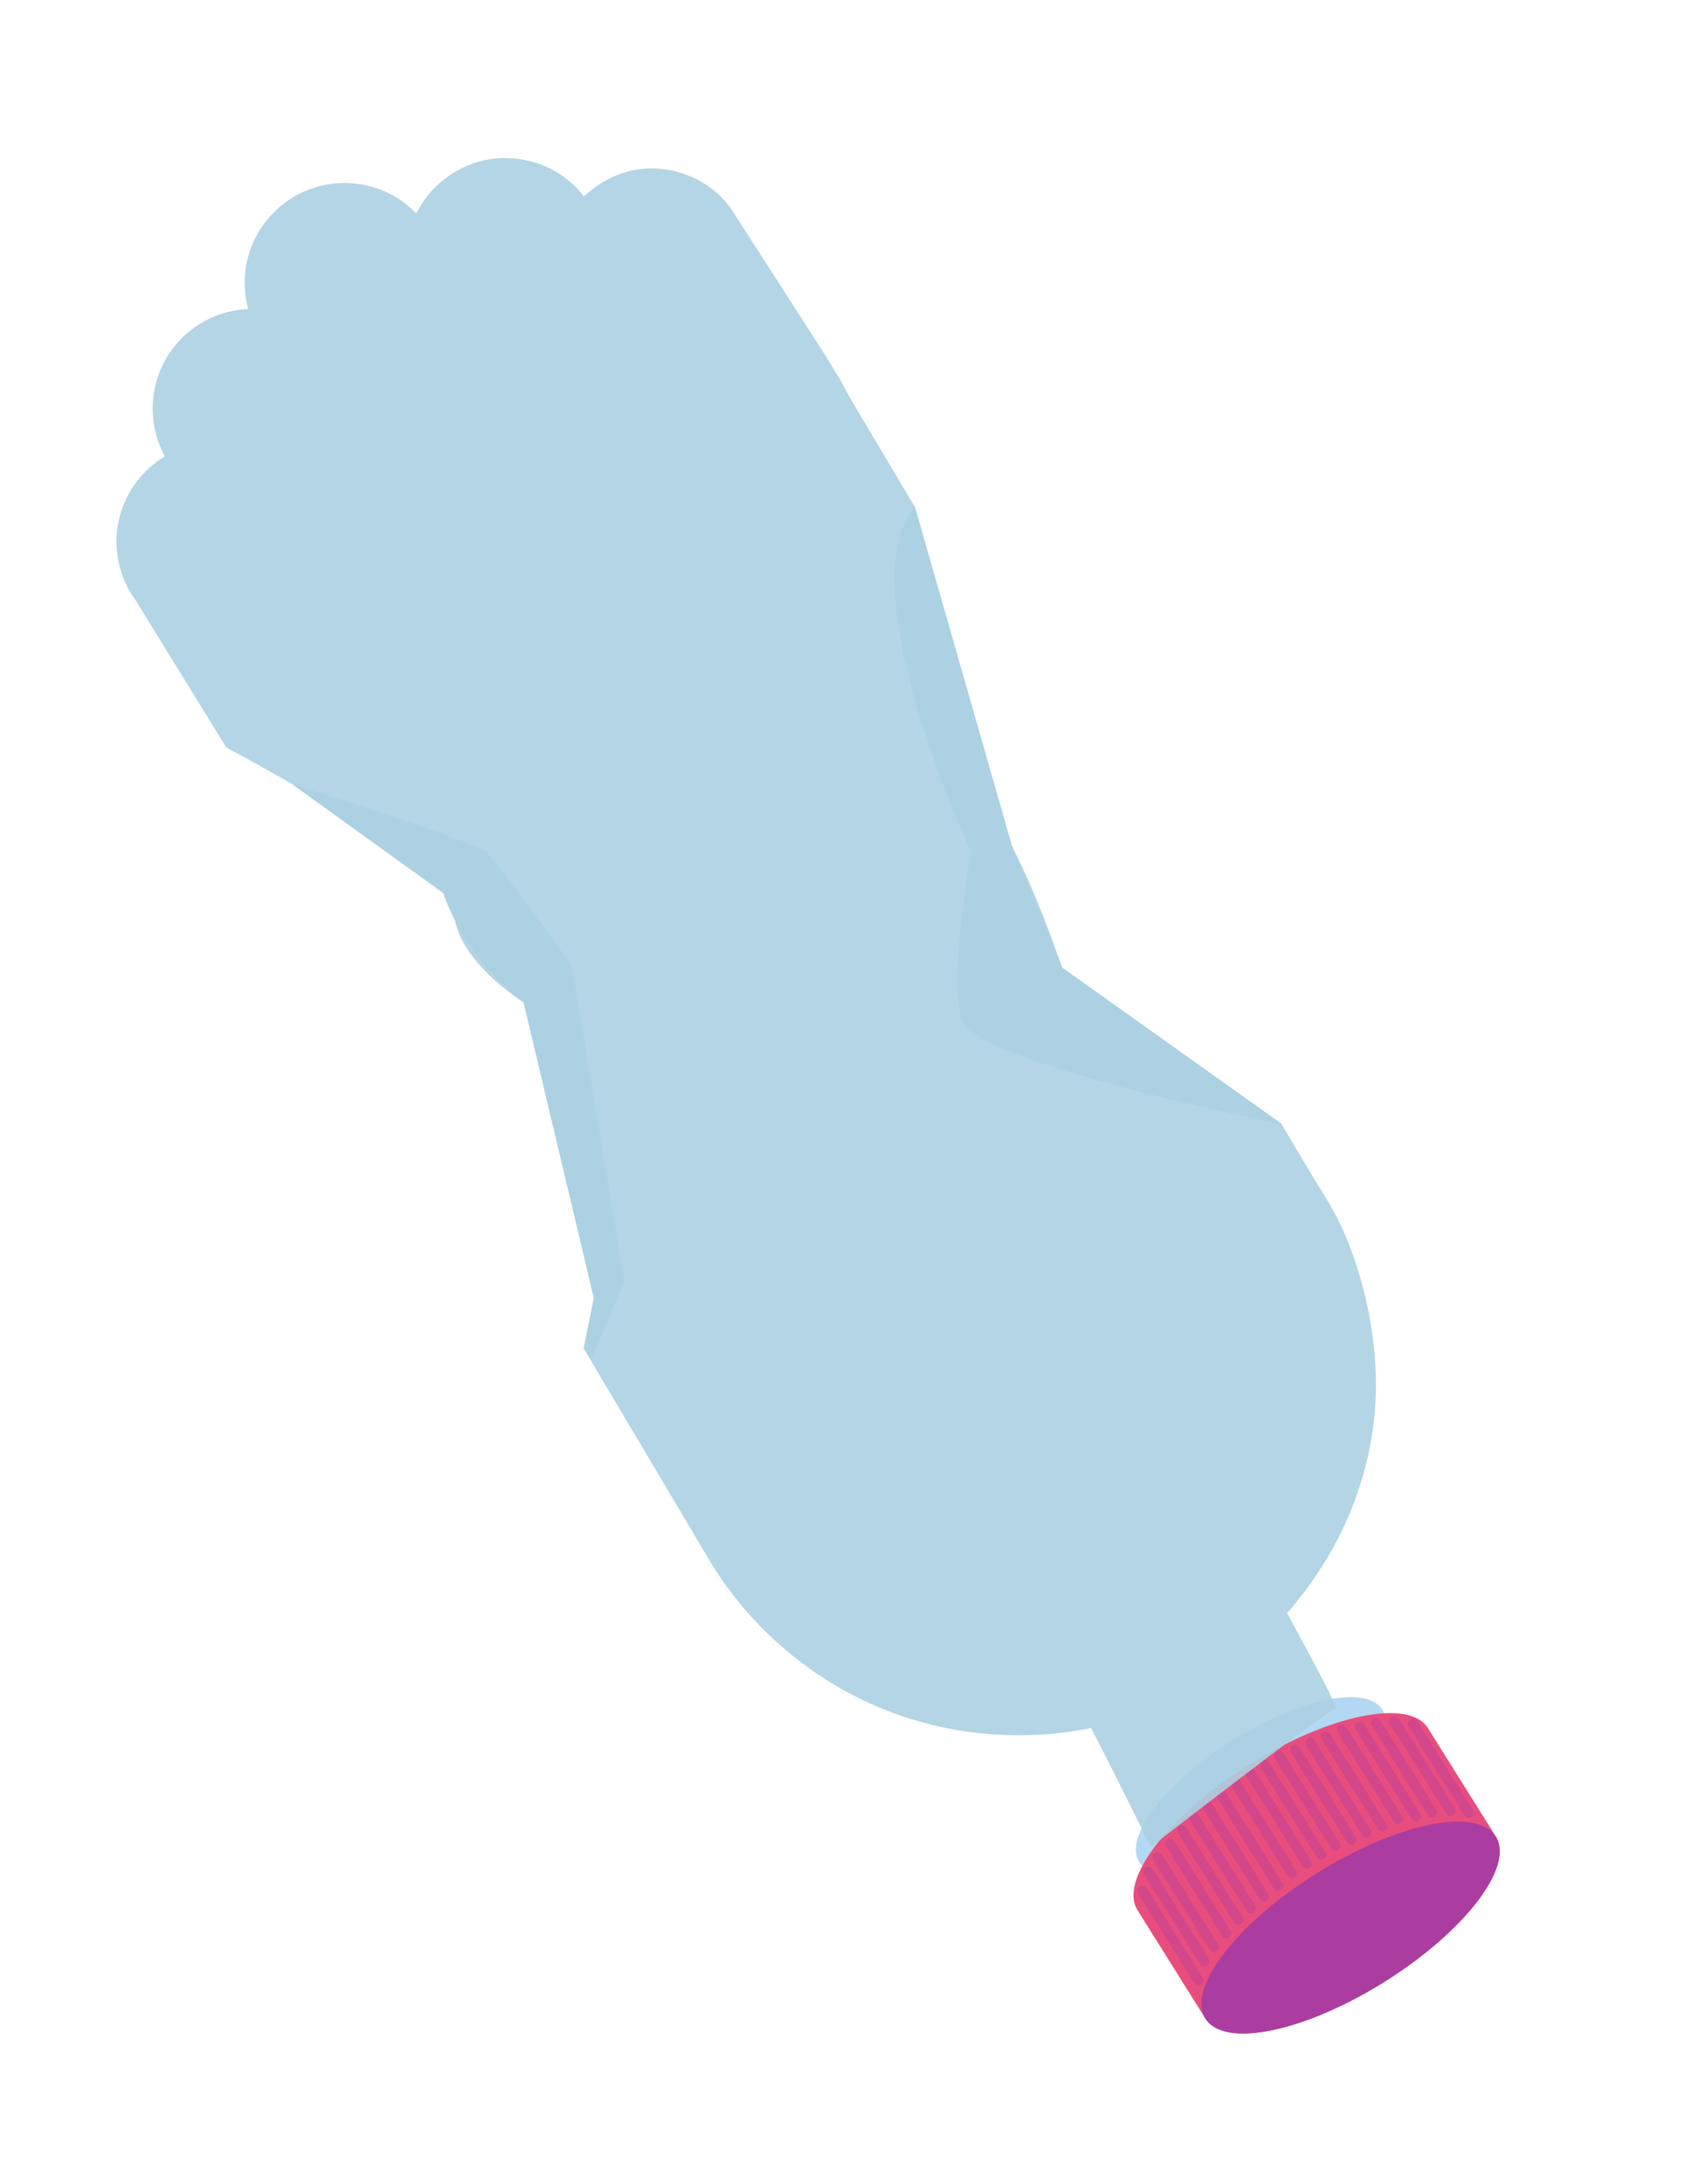 <svg width="124" height="160" viewBox="0 0 124 160" fill="none" xmlns="http://www.w3.org/2000/svg">
<path d="M83.49 136.428C82.335 134.588 85.394 130.606 90.32 127.519C95.247 124.432 100.159 123.42 101.313 125.259C102.468 127.099 99.409 131.082 94.483 134.168C89.565 137.25 84.639 138.258 83.49 136.428Z" fill="#B3D8F3"/>
<path d="M101.47 145.191C107.347 141.51 111.003 136.743 109.622 134.55L104.642 126.605C103.269 124.407 97.388 125.621 91.512 129.302C85.635 132.984 81.979 137.751 83.36 139.944L88.34 147.888C89.713 150.086 95.594 148.873 101.47 145.191Z" fill="#E94D7E"/>
<path d="M88.331 147.893C86.958 145.695 90.605 140.933 96.482 137.252C102.359 133.57 108.24 132.357 109.613 134.555C110.998 136.734 107.347 141.51 101.47 145.191C95.594 148.873 89.712 150.086 88.339 147.888L88.331 147.893Z" fill="#AA3D9F"/>
<g opacity="0.6">
<path opacity="0.6" d="M103.353 125.953C103.526 125.853 103.757 125.892 103.862 126.074L107.979 132.646C108.084 132.828 108.04 133.05 107.858 133.155C107.676 133.26 107.454 133.215 107.34 133.038L103.222 126.467C103.117 126.285 103.162 126.063 103.344 125.958L103.353 125.953Z" fill="#AA3D9F"/>
</g>
<g opacity="0.6">
<path opacity="0.6" d="M102 125.81C102.182 125.705 102.405 125.749 102.518 125.926L106.636 132.498C106.741 132.68 106.696 132.902 106.514 133.007C106.332 133.112 106.11 133.067 105.996 132.89L101.879 126.319C101.774 126.137 101.819 125.915 101.995 125.801L102 125.81Z" fill="#AA3D9F"/>
</g>
<g opacity="0.6">
<path opacity="0.6" d="M100.635 125.905C100.817 125.8 101.039 125.845 101.153 126.022L105.27 132.593C105.375 132.775 105.33 132.997 105.154 133.111C104.98 133.211 104.749 133.171 104.636 132.994L100.518 126.423C100.413 126.241 100.458 126.019 100.635 125.905Z" fill="#AA3D9F"/>
</g>
<g opacity="0.6">
<path opacity="0.6" d="M99.457 126.204C99.63 126.104 99.861 126.144 99.975 126.321L104.092 132.893C104.197 133.074 104.152 133.297 103.97 133.402C103.789 133.507 103.566 133.462 103.453 133.285L99.335 126.713C99.235 126.54 99.275 126.309 99.452 126.195L99.457 126.204Z" fill="#AA3D9F"/>
</g>
<g opacity="0.6">
<path opacity="0.6" d="M98.157 126.412C98.338 126.307 98.561 126.352 98.674 126.529L102.792 133.101C102.897 133.283 102.852 133.505 102.675 133.618C102.493 133.723 102.271 133.679 102.157 133.502L98.04 126.93C97.94 126.757 97.98 126.526 98.157 126.412Z" fill="#AA3D9F"/>
</g>
<g opacity="0.6">
<path opacity="0.6" d="M96.968 126.914C97.15 126.809 97.372 126.854 97.486 127.03L101.603 133.602C101.708 133.784 101.663 134.006 101.487 134.12C101.305 134.225 101.082 134.18 100.969 134.003L96.851 127.431C96.751 127.258 96.791 127.027 96.968 126.914Z" fill="#AA3D9F"/>
</g>
<g opacity="0.6">
<path opacity="0.6" d="M95.817 127.359C95.999 127.254 96.221 127.299 96.326 127.481L100.443 134.053C100.548 134.234 100.503 134.457 100.326 134.57C100.153 134.67 99.922 134.63 99.817 134.449L95.7 127.877C95.6 127.704 95.64 127.473 95.822 127.368L95.817 127.359Z" fill="#AA3D9F"/>
</g>
<g opacity="0.6">
<path opacity="0.6" d="M94.71 127.882C94.892 127.777 95.114 127.822 95.228 127.999L99.346 134.571C99.451 134.753 99.406 134.975 99.229 135.089C99.047 135.194 98.825 135.149 98.711 134.972L94.594 128.4C94.489 128.218 94.533 127.996 94.71 127.882Z" fill="#AA3D9F"/>
</g>
<g opacity="0.6">
<path opacity="0.6" d="M93.55 128.333C93.732 128.228 93.954 128.273 94.068 128.45L98.185 135.021C98.29 135.203 98.246 135.425 98.069 135.539C97.887 135.644 97.665 135.599 97.551 135.422L93.433 128.851C93.328 128.669 93.373 128.447 93.55 128.333Z" fill="#AA3D9F"/>
</g>
<g opacity="0.6">
<path opacity="0.6" d="M92.51 128.991C92.692 128.886 92.914 128.931 93.019 129.113L97.136 135.685C97.241 135.867 97.196 136.089 97.014 136.194C96.832 136.299 96.61 136.254 96.497 136.077L92.379 129.505C92.274 129.324 92.319 129.101 92.501 128.996L92.51 128.991Z" fill="#AA3D9F"/>
</g>
<g opacity="0.6">
<path opacity="0.6" d="M91.456 129.646C91.629 129.546 91.86 129.586 91.974 129.763L96.091 136.334C96.191 136.508 96.151 136.738 95.974 136.852C95.793 136.957 95.57 136.912 95.465 136.73L91.348 130.159C91.243 129.977 91.288 129.755 91.465 129.641L91.456 129.646Z" fill="#AA3D9F"/>
</g>
<g opacity="0.6">
<path opacity="0.6" d="M90.355 130.339C90.537 130.234 90.759 130.279 90.864 130.461L94.982 137.033C95.087 137.214 95.042 137.437 94.865 137.55C94.683 137.655 94.461 137.61 94.356 137.429L90.238 130.857C90.133 130.675 90.178 130.453 90.355 130.339Z" fill="#AA3D9F"/>
</g>
<g opacity="0.6">
<path opacity="0.6" d="M89.372 131.276C89.554 131.171 89.776 131.216 89.881 131.398L93.999 137.97C94.099 138.143 94.059 138.374 93.877 138.479C93.695 138.584 93.473 138.539 93.359 138.362L89.242 131.79C89.136 131.608 89.181 131.386 89.358 131.273L89.372 131.276Z" fill="#AA3D9F"/>
</g>
<g opacity="0.6">
<path opacity="0.6" d="M88.321 132.056C88.494 131.956 88.725 131.996 88.83 132.178L92.948 138.75C93.048 138.923 93.008 139.154 92.831 139.267C92.649 139.372 92.427 139.327 92.313 139.151L88.196 132.579C88.091 132.397 88.135 132.175 88.312 132.061L88.321 132.056Z" fill="#AA3D9F"/>
</g>
<g opacity="0.6">
<path opacity="0.6" d="M87.37 132.929C87.552 132.824 87.774 132.869 87.879 133.051L91.996 139.622C92.096 139.795 92.056 140.026 91.88 140.14C91.698 140.245 91.475 140.2 91.362 140.023L87.244 133.451C87.139 133.27 87.184 133.047 87.361 132.934L87.37 132.929Z" fill="#AA3D9F"/>
</g>
<g opacity="0.6">
<path opacity="0.6" d="M86.421 133.765C86.603 133.66 86.825 133.705 86.939 133.882L91.056 140.454C91.161 140.635 91.116 140.858 90.934 140.963C90.761 141.063 90.53 141.023 90.425 140.841L86.308 134.269C86.203 134.087 86.248 133.865 86.424 133.751L86.421 133.765Z" fill="#AA3D9F"/>
</g>
<g opacity="0.6">
<path opacity="0.6" d="M85.549 134.754C85.731 134.649 85.953 134.694 86.066 134.871L90.184 141.443C90.289 141.624 90.235 141.852 90.067 141.96C89.894 142.06 89.663 142.02 89.558 141.839L85.441 135.267C85.341 135.094 85.38 134.863 85.557 134.749L85.549 134.754Z" fill="#AA3D9F"/>
</g>
<g opacity="0.6">
<path opacity="0.6" d="M84.641 135.763C84.823 135.658 85.046 135.703 85.159 135.879L89.277 142.451C89.382 142.633 89.337 142.855 89.16 142.969C88.978 143.074 88.756 143.029 88.642 142.852L84.525 136.28C84.42 136.098 84.465 135.876 84.641 135.763Z" fill="#AA3D9F"/>
</g>
<g opacity="0.6">
<path opacity="0.6" d="M83.946 136.799C84.128 136.694 84.35 136.739 84.464 136.916L88.581 143.487C88.686 143.669 88.641 143.892 88.465 144.005C88.283 144.11 88.061 144.065 87.947 143.888L83.829 137.317C83.724 137.135 83.769 136.913 83.946 136.799Z" fill="#AA3D9F"/>
</g>
<g opacity="0.6">
<path opacity="0.6" d="M83.511 138.205C83.693 138.1 83.915 138.145 84.029 138.322L88.146 144.894C88.246 145.067 88.207 145.298 88.025 145.403C87.852 145.503 87.621 145.463 87.516 145.281L83.398 138.709C83.293 138.527 83.338 138.305 83.515 138.191L83.511 138.205Z" fill="#AA3D9F"/>
</g>
<path opacity="0.9" d="M16.549 54.744C23.522 58.501 33.341 64.229 33.276 66.576C33.167 70.207 38.375 73.447 38.375 73.447L43.522 95.082L43.306 99.687L52.082 114.469C56.247 121.303 63.634 126.298 72.289 127.029C74.915 127.256 77.5 127.115 79.96 126.595C81.998 130.545 84.337 135.315 84.337 135.315C84.337 135.315 97.539 125.083 97.912 125.168C98.107 125.206 96.203 121.628 94.329 118.183C97.859 114.137 100.264 109.122 100.76 103.362C101.189 98.184 99.77 92.687 97.943 89.123L97.783 88.846C97.384 88.095 96.911 87.294 96.434 86.588L93.907 82.332L77.827 70.9C77.827 70.9 76.199 65.881 74.105 61.894L67.042 37.139L62.318 29.198C61.936 28.436 61.506 27.692 61.055 26.97L61.065 26.988L60.683 26.366C60.683 26.366 60.543 26.123 60.538 26.114L53.654 15.412C52.542 13.745 50.62 12.557 48.301 12.36C46.175 12.178 44.238 13.043 42.787 14.389C41.577 12.813 39.772 11.788 37.647 11.606C34.576 11.347 31.815 13.045 30.505 15.637C29.373 14.455 27.837 13.655 26.069 13.453C22.054 12.999 18.433 15.887 17.979 19.901C17.871 20.853 17.953 21.776 18.189 22.644C14.564 22.785 11.521 25.616 11.215 29.326C11.089 30.807 11.421 32.221 12.076 33.436C10.139 34.601 8.77 36.65 8.561 39.068C8.412 40.91 8.95 42.642 9.965 44.02L16.577 54.752L16.549 54.744Z" fill="#ABD1E2"/>
<g style="mix-blend-mode:multiply">
<path d="M93.926 82.344C93.926 82.344 71.5 77.901 70.492 74.696C69.49 71.499 71.186 62.437 71.186 62.437C71.186 62.437 62.089 42.92 67.05 37.135L74.141 61.897L77.863 70.902L93.926 82.344Z" fill="#ABD1E2"/>
</g>
<g style="mix-blend-mode:multiply">
<path d="M43.301 99.679L45.734 93.874L41.879 70.697C41.879 70.697 36.388 63.186 35.672 62.445C34.955 61.704 21.421 57.462 21.421 57.462L32.491 65.436C32.491 65.436 33.825 69.966 38.375 73.447L43.522 95.082L42.771 98.761" fill="#ABD1E2"/>
</g>
</svg>
